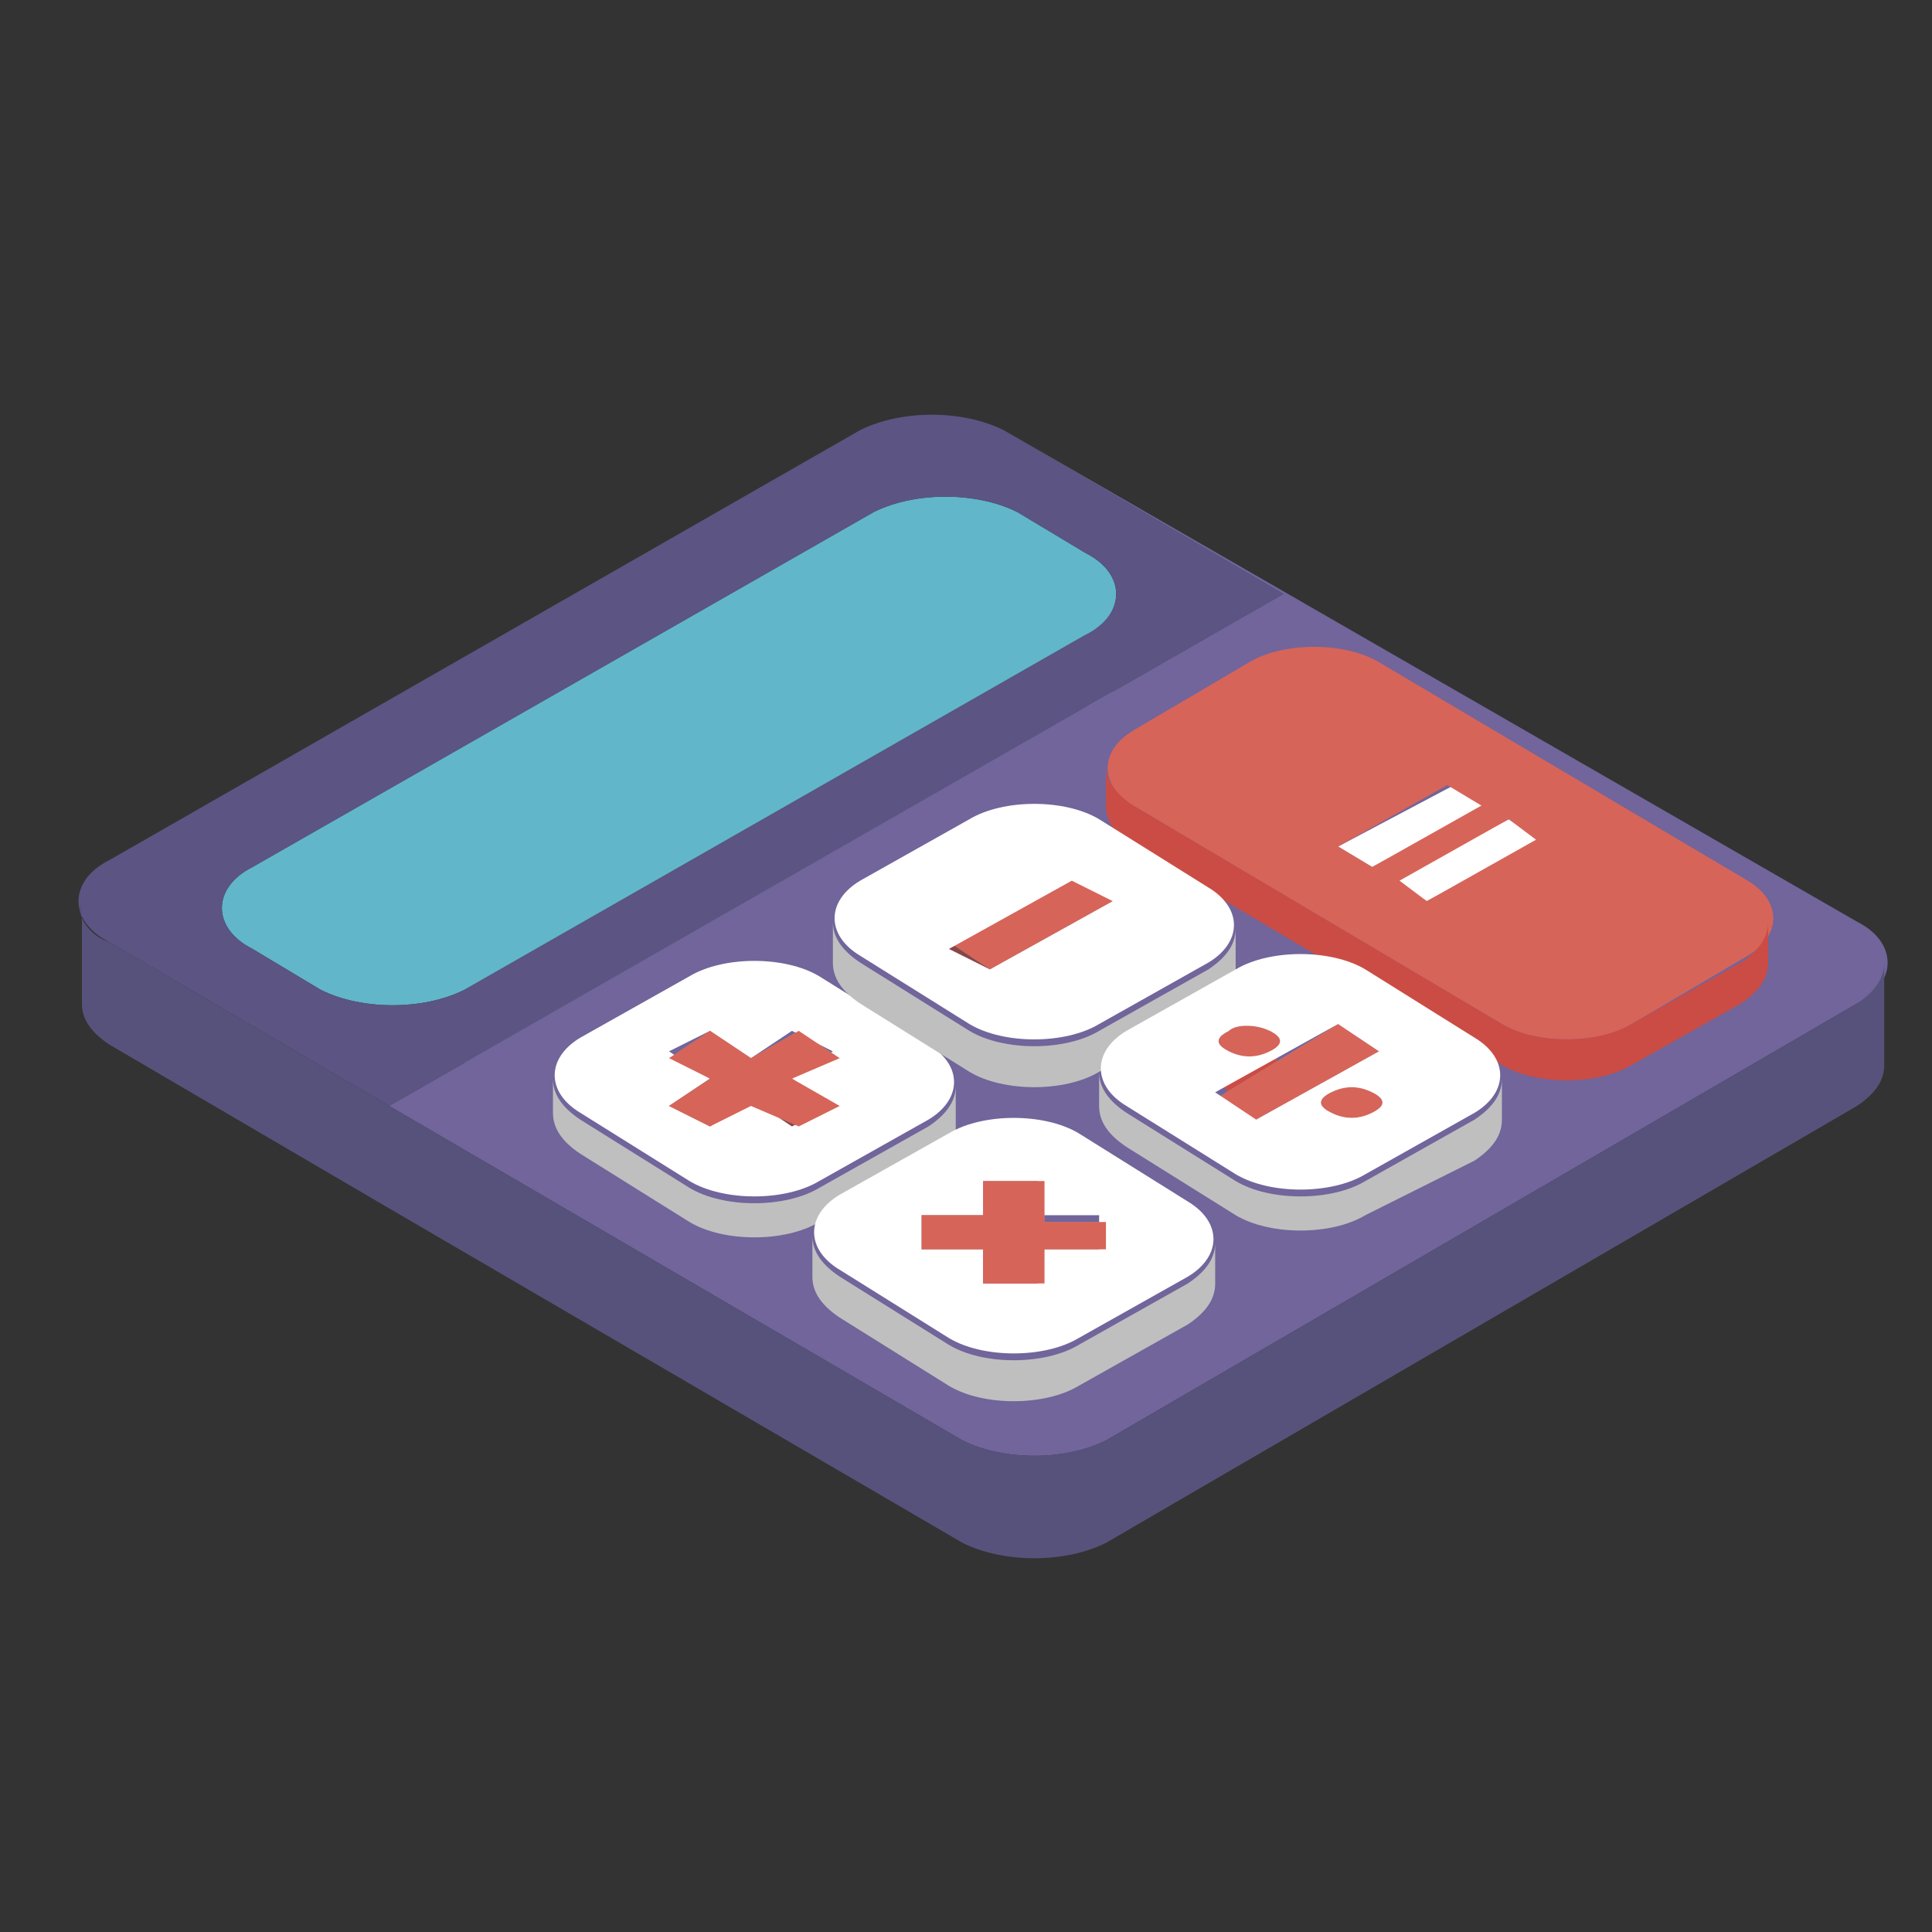 <?xml version="1.0" encoding="UTF-8"?> <!-- Generator: Adobe Illustrator 22.0.1, SVG Export Plug-In . SVG Version: 6.00 Build 0) --> <svg xmlns="http://www.w3.org/2000/svg" xmlns:xlink="http://www.w3.org/1999/xlink" id="Слой_1" x="0px" y="0px" viewBox="0 0 28.3 28.3" style="enable-background:new 0 0 28.3 28.3;" xml:space="preserve"><rect x="0" y="0" width="28.3" height="28.3" fill="#333333" stroke="none"/> <style type="text/css"> .st0{enable-background:new ;} .st1{fill:#253B46;} .st2{fill:#253C48;} .st3{fill:#2E4156;} .st4{fill:#4E8C9A;} .st5{fill:#456C76;} .st6{fill:#61B6C9;} .st7{fill:#5C5483;} .st8{fill:#71659B;} .st9{fill:#57527C;} .st10{fill:#884749;} .st11{fill:#919191;} .st12{fill:#FFFFFF;} .st13{fill:#D76459;} .st14{fill:#CB4C44;} .st15{fill:#BFBFBF;} .st16{fill:#9B9C9C;} .st17{fill:#808080;} .st18{fill:#764145;} .st19{fill:#924A4A;} .st20{display:none;} .st21{display:inline;} .st22{fill:#D6E5F4;} .st23{fill:#F7F9FD;} .st24{display:inline;enable-background:new ;} .st25{fill:#34495F;} .st26{fill:#435E7C;} .st27{fill:#E9A644;} .st28{fill:#F4C644;} .st29{fill:#C94C47;} .st30{fill:#DC7B6F;} </style> <g> <g> <g> <g class="st0"> <g> <polygon class="st1" points="14.7,6.3 14.7,7.7 18.8,10.1 18.8,8.7 "></polygon> </g> <g class="st0"> <g class="st0"> <path class="st2" d="M12.8,7.5V9c0.6-0.3,1.5-0.3,2.1,0V7.5C14.3,7.2,13.4,7.2,12.8,7.5L12.8,7.5z"></path> </g> </g> <g> <polygon class="st3" points="14.9,7.5 14.9,9 15.9,9.5 15.9,8.1 "></polygon> </g> <g class="st0"> <g class="st0"> <path class="st2" d="M15.9,8.1v1.5c0.3,0.2,0.4,0.4,0.4,0.6V8.7C16.4,8.5,16.2,8.2,15.9,8.1L15.9,8.1z"></path> </g> </g> <g class="st0"> <g class="st0"> <path class="st4" d="M15.9,9.3v1.5c0.3-0.2,0.4-0.4,0.4-0.6V8.7C16.4,8.9,16.2,9.1,15.9,9.3L15.9,9.3z"></path> </g> </g> <g> <polygon class="st3" points="3.7,12.7 3.8,14.2 12.8,9 12.8,7.5 "></polygon> </g> <g class="st0"> <g class="st0"> <path class="st2" d="M3.3,13.3v1.5c0-0.2,0.1-0.4,0.4-0.6v-1.5C3.5,12.9,3.3,13.1,3.3,13.3L3.3,13.3z"></path> </g> </g> <g> <polygon class="st5" points="6.8,14.5 6.8,16 15.9,10.8 15.9,9.3 "></polygon> </g> <g> <path class="st6" d="M3.7,12.7c-0.6,0.3-0.6,0.9,0,1.2l1,0.6c0.6,0.3,1.5,0.3,2.1,0l9.1-5.2c0.6-0.3,0.6-0.9,0-1.2l-1-0.6 c-0.6-0.3-1.5-0.3-2.1,0L3.7,12.7z"></path> </g> <g> <path class="st7" d="M12.6,6.3c0.6-0.3,1.5-0.3,2.1,0l4.1,2.4L5.7,16.2l-4.1-2.4c-0.6-0.3-0.6-0.9,0-1.2L12.6,6.3z M4.7,14.5 c0.6,0.3,1.5,0.3,2.1,0l9.1-5.2c0.6-0.3,0.6-0.9,0-1.2l-1-0.6c-0.6-0.3-1.5-0.3-2.1,0l-9.1,5.2c-0.6,0.3-0.6,0.9,0,1.2 L4.7,14.5L4.7,14.5z"></path> </g> <g> <path class="st8" d="M14.7,6.3l4.1,2.4L5.7,16.2l8.4,4.9c0.6,0.3,1.5,0.3,2.1,0l11-6.4c0.6-0.3,0.6-0.9,0-1.2L14.7,6.3z"></path> </g> </g> </g> <path class="st9" d="M1.6,13.8l4.1,2.4l8.4,4.9c0.6,0.3,1.5,0.3,2.1,0l11-6.4c0.3-0.2,0.4-0.4,0.4-0.6v1.5c0,0.2-0.1,0.4-0.4,0.6 l-11,6.4c-0.6,0.3-1.5,0.3-2.1,0l-8.4-4.9l-4.1-2.4c-0.3-0.2-0.4-0.4-0.4-0.6v-1.5C1.1,13.4,1.3,13.7,1.6,13.8z"></path> </g> <g class="st0"> <g> <polygon class="st10" points="21.3,11.5 21.3,12.1 21.8,12.4 21.8,11.8 "></polygon> </g> <g> <polygon class="st10" points="22.1,12 22.1,12.6 22.6,12.9 22.6,12.3 "></polygon> </g> <g> <polygon class="st10" points="19.6,12.4 19.6,13 21.3,12.1 21.3,11.5 "></polygon> </g> <g> <polygon class="st11" points="20.1,12.7 20.1,13.3 21.8,12.4 21.8,11.8 "></polygon> </g> <g> <polygon class="st11" points="19.6,12.4 19.6,13 20.1,13.3 20.1,12.7 "></polygon> </g> <g> <polygon class="st12" points="21.3,11.5 19.6,12.4 20.1,12.7 21.8,11.8 "></polygon> </g> <g> <polygon class="st10" points="20.4,12.9 20.4,13.5 22.1,12.6 22.1,12 "></polygon> </g> <g> <polygon class="st11" points="20.4,12.9 20.4,13.5 20.9,13.8 20.9,13.2 "></polygon> </g> <g> <polygon class="st11" points="20.9,13.2 20.9,13.8 22.6,12.9 22.6,12.3 "></polygon> </g> <g> <polygon class="st12" points="22.6,12.3 22.1,12 20.4,12.9 20.9,13.2 "></polygon> </g> <g> <path class="st13" d="M18.3,9.7c0.5-0.3,1.4-0.3,1.9,0l5.4,3.2c0.5,0.3,0.5,0.8,0,1.1l-1.7,1c-0.5,0.3-1.4,0.3-1.9,0l-5.4-3.2 c-0.5-0.3-0.5-0.8,0-1.1L18.3,9.7z M20.9,13.2l1.6-0.9L22.1,12l-1.6,0.9L20.9,13.2L20.9,13.2z M20.1,12.7l1.6-0.9l-0.5-0.3 l-1.6,0.9L20.1,12.7L20.1,12.7z"></path> </g> <path class="st14" d="M16.2,11.2c0,0.2,0.1,0.4,0.4,0.6L22,15c0.5,0.3,1.4,0.3,1.9,0l1.6-0.9c0.3-0.2,0.4-0.4,0.4-0.6v0.6 c0,0.2-0.1,0.4-0.4,0.6l-1.6,0.9c-0.5,0.3-1.4,0.3-1.9,0l-5.4-3.2c-0.3-0.2-0.4-0.4-0.4-0.6V11.2z"></path> </g> <g class="st0"> <g> <polygon class="st11" points="9.8,15.5 9.8,16.1 10.4,15.7 10.4,15.1 "></polygon> </g> <g> <polygon class="st11" points="11.7,15.1 11.7,15.7 12.3,16.1 12.3,15.5 "></polygon> </g> <g> <polygon class="st11" points="10.4,15.1 10.4,15.7 11,16.1 11,15.5 "></polygon> </g> <g> <polygon class="st11" points="11,15.5 11,16.1 11.7,15.7 11.7,15.1 "></polygon> </g> <g> <polygon class="st10" points="9.8,15.5 9.8,16.1 10.4,16.4 10.4,15.8 "></polygon> </g> <g> <polygon class="st10" points="11.6,15.8 11.6,16.4 12.3,16.1 12.3,15.5 "></polygon> </g> <g> <polygon class="st11" points="9.8,16.2 9.8,16.8 10.4,16.4 10.4,15.8 "></polygon> </g> <g> <polygon class="st11" points="11.6,15.8 11.6,16.4 12.3,16.8 12.3,16.2 "></polygon> </g> <g> <polygon class="st10" points="10.4,16.5 10.4,17.1 11,16.8 11,16.2 "></polygon> </g> <g> <polygon class="st10" points="9.8,16.2 9.8,16.8 10.4,17.1 10.4,16.5 "></polygon> </g> <g> <polygon class="st10" points="11.7,16.5 11.7,17.1 12.3,16.8 12.3,16.2 "></polygon> </g> <g> <polygon class="st10" points="11,16.2 11,16.8 11.7,17.1 11.7,16.5 "></polygon> </g> <g> <path class="st12" d="M10.1,14.3c0.5-0.3,1.4-0.3,1.9,0l1.6,1c0.5,0.3,0.5,0.8,0,1.1L12,17.3c-0.5,0.3-1.4,0.3-1.9,0l-1.6-1 C8,16,8,15.5,8.5,15.2L10.1,14.3z M10.4,16.5l0.6-0.4l0.6,0.4l0.6-0.3l-0.6-0.4l0.6-0.4l-0.6-0.3L11,15.5l-0.6-0.4l-0.6,0.3 l0.6,0.4l-0.6,0.4L10.4,16.5L10.4,16.5z"></path> </g> <g> <polygon class="st13" points="9.8,15.5 10.4,15.8 9.8,16.2 10.4,16.5 11,16.2 11.7,16.5 12.3,16.2 11.6,15.8 12.3,15.5 11.7,15.1 11,15.5 10.4,15.1 "></polygon> </g> <path class="st15" d="M8.1,15.8c0,0.2,0.1,0.4,0.4,0.6l1.6,1c0.5,0.3,1.4,0.3,1.9,0l1.6-0.9c0.3-0.2,0.4-0.4,0.4-0.6v0.6 c0,0.2-0.1,0.4-0.4,0.6L12,17.9c-0.5,0.3-1.4,0.3-1.9,0l-1.6-1c-0.3-0.2-0.4-0.4-0.4-0.6V15.8z"></path> </g> <g class="st0"> <g> <polygon class="st11" points="15.8,12.8 15.8,13.4 16.3,13.8 16.3,13.2 "></polygon> </g> <g> <polygon class="st11" points="13.9,13.8 13.9,14.4 15.8,13.4 15.8,12.8 "></polygon> </g> <g> <polygon class="st10" points="14.5,14.2 14.5,14.8 16.3,13.8 16.3,13.2 "></polygon> </g> <g> <polygon class="st13" points="13.9,13.8 14.5,14.2 16.3,13.2 15.8,12.8 "></polygon> </g> <g> <polygon class="st10" points="13.9,13.8 13.9,14.4 14.5,14.8 14.5,14.2 "></polygon> </g> <g> <path class="st12" d="M14.2,12c0.5-0.3,1.4-0.3,1.9,0l1.6,1c0.5,0.3,0.5,0.8,0,1.1L16.1,15c-0.5,0.3-1.4,0.3-1.9,0l-1.6-1 c-0.5-0.3-0.5-0.8,0-1.1L14.2,12z M14.5,14.2l1.8-1l-0.6-0.3l-1.8,1L14.5,14.2L14.5,14.2z"></path> </g> <path class="st15" d="M12.2,13.5c0,0.2,0.1,0.4,0.4,0.6l1.6,1c0.5,0.3,1.4,0.3,1.9,0l1.6-0.9c0.3-0.2,0.4-0.4,0.4-0.6v0.6 c0,0.2-0.1,0.4-0.4,0.6l-1.6,0.9c-0.5,0.3-1.4,0.3-1.9,0l-1.6-1c-0.3-0.2-0.4-0.4-0.4-0.6L12.2,13.5z"></path> </g> <g class="st0"> <g class="st0"> <g class="st0"> <path class="st15" d="M18,15.1v0.6c0.2-0.1,0.4-0.1,0.6,0c0.1,0,0.1,0.1,0.1,0.2v-0.6c0-0.1,0-0.1-0.1-0.2 C18.4,15,18.1,15,18,15.1L18,15.1z"></path> </g> </g> <g class="st0"> <g class="st0"> <path class="st15" d="M17.9,15.2v0.6c0-0.1,0-0.1,0.1-0.2V15C17.9,15.1,17.9,15.2,17.9,15.2L17.9,15.2z"></path> </g> </g> <g> <polygon class="st11" points="19.6,15 19.6,15.6 20.2,16 20.2,15.4 "></polygon> </g> <g> <g class="st0"> <path class="st14" d="M17.9,15.2v0.6c0,0.1,0,0.1,0.1,0.2c0.2,0.1,0.4,0.1,0.6,0c0.1,0,0.1-0.1,0.1-0.2v-0.6 c0,0.1,0,0.1-0.1,0.2c-0.2,0.1-0.4,0.1-0.6,0C17.9,15.4,17.9,15.3,17.9,15.2L17.9,15.2z"></path> </g> </g> <g> <path class="st13" d="M18,15.1c-0.2,0.1-0.2,0.2,0,0.3s0.4,0.1,0.6,0s0.2-0.2,0-0.3S18.1,15,18,15.1z"></path> </g> <g> <polygon class="st11" points="17.8,16.1 17.8,16.6 19.6,15.6 19.6,15 "></polygon> </g> <g> <polygon class="st10" points="18.4,16.4 18.4,17 20.2,16 20.2,15.4 "></polygon> </g> <g class="st0"> <g class="st0"> <path class="st15" d="M19.4,16.2v0.6c0-0.1,0-0.1,0.1-0.2c0.2-0.1,0.4-0.1,0.6,0c0.1,0,0.1,0.1,0.1,0.2v-0.6 c0-0.1,0-0.1-0.1-0.2c-0.2-0.1-0.4-0.1-0.6,0C19.5,16.1,19.4,16.1,19.4,16.2L19.4,16.2z"></path> </g> </g> <g class="st0"> <g class="st0"> <path class="st15" d="M19.4,16.2v0.6c0-0.1,0-0.1,0.1-0.2c0.2-0.1,0.4-0.1,0.6,0c0.1,0,0.1,0.1,0.1,0.2v-0.6 c0-0.1,0-0.1-0.1-0.2c-0.2-0.1-0.4-0.1-0.6,0C19.5,16.1,19.4,16.1,19.4,16.2L19.4,16.2z"></path> </g> </g> <g> <polygon class="st10" points="17.8,16.1 17.8,16.6 18.4,17 18.4,16.4 "></polygon> </g> <g> <polygon class="st13" points="17.8,16.1 18.4,16.4 20.2,15.4 19.6,15 "></polygon> </g> <g> <g class="st0"> <path class="st14" d="M19.4,16.2v0.6c0,0.1,0,0.1,0.1,0.2c0.2,0.1,0.4,0.1,0.6,0c0.1,0,0.1-0.1,0.1-0.2v-0.6 c0,0.1,0,0.1-0.1,0.2c-0.2,0.1-0.4,0.1-0.6,0C19.5,16.3,19.4,16.2,19.4,16.2L19.4,16.2z"></path> </g> </g> <g> <path class="st13" d="M19.5,16c-0.2,0.1-0.2,0.2,0,0.3s0.4,0.1,0.6,0s0.2-0.2,0-0.3S19.7,15.9,19.5,16z"></path> </g> <g> <path class="st12" d="M18.1,14.2c0.5-0.3,1.4-0.3,1.9,0l1.6,1c0.5,0.3,0.5,0.8,0,1.1L20,17.2c-0.5,0.3-1.4,0.3-1.9,0l-1.6-1 c-0.5-0.3-0.5-0.8,0-1.1L18.1,14.2z M18.4,16.4l1.8-1L19.6,15l-1.8,1L18.4,16.4L18.4,16.4z M20.1,16.3c0.2-0.1,0.2-0.2,0-0.3 c-0.2-0.1-0.4-0.1-0.6,0c-0.2,0.1-0.2,0.2,0,0.3S19.9,16.4,20.1,16.3L20.1,16.3z M18,15.1c-0.2,0.1-0.2,0.2,0,0.3s0.4,0.1,0.6,0 s0.2-0.2,0-0.3S18.1,15,18,15.1L18,15.1z"></path> </g> <path class="st15" d="M16.1,15.7c0,0.2,0.1,0.4,0.4,0.6l1.6,1c0.5,0.3,1.4,0.3,1.9,0l1.6-0.9c0.3-0.2,0.4-0.4,0.4-0.6v0.6 c0,0.2-0.1,0.4-0.4,0.6L20,17.8c-0.5,0.3-1.4,0.3-1.9,0l-1.6-1c-0.3-0.2-0.4-0.4-0.4-0.6V15.7z"></path> </g> <g> <g class="st0"> <g> <polygon class="st16" points="14.4,17.3 14.4,17.9 15.3,17.9 15.3,17.3 "></polygon> </g> <g> <polygon class="st16" points="13.5,17.8 13.5,18.4 14.4,18.4 14.4,17.8 "></polygon> </g> <g> <polygon class="st17" points="14.4,17.8 14.4,18.4 14.4,17.9 14.4,17.3 "></polygon> </g> <g> <polygon class="st18" points="15.3,17.9 15.3,18.4 15.3,17.9 15.3,17.3 "></polygon> </g> <g> <polygon class="st16" points="15.3,17.9 15.3,18.4 16.2,18.4 16.2,17.9 "></polygon> </g> <g> <polygon class="st17" points="13.5,18.3 13.5,18.9 13.5,18.4 13.5,17.8 "></polygon> </g> <g> <polygon class="st19" points="13.5,18.3 13.5,18.9 14.4,18.9 14.4,18.3 "></polygon> </g> <g> <polygon class="st19" points="15.3,18.3 15.3,18.9 16.1,18.9 16.2,18.3 "></polygon> </g> <g> <polygon class="st18" points="16.2,18.3 16.1,18.9 16.2,18.4 16.2,17.9 "></polygon> </g> <g> <polygon class="st17" points="14.4,18.8 14.4,19.4 14.4,18.9 14.4,18.3 "></polygon> </g> <g> <polygon class="st19" points="14.4,18.8 14.4,19.4 15.3,19.4 15.3,18.8 "></polygon> </g> <g> <polygon class="st18" points="15.3,18.8 15.3,19.4 15.3,18.9 15.3,18.3 "></polygon> </g> <g> <path class="st12" d="M13.9,16.6c0.5-0.3,1.4-0.3,1.9,0l1.6,1c0.5,0.3,0.5,0.8,0,1.1l-1.6,0.9c-0.5,0.3-1.4,0.3-1.9,0l-1.6-1 c-0.5-0.3-0.5-0.8,0-1.1L13.9,16.6z M14.4,18.8h0.8v-0.5h0.9v-0.5h-0.9v-0.5h-0.8v0.5h-0.9v0.5h0.9L14.4,18.8L14.4,18.8z"></path> </g> <g> <polygon class="st13" points="13.5,17.8 13.5,18.3 14.4,18.3 14.4,18.8 15.3,18.8 15.3,18.3 16.2,18.3 16.2,17.9 15.3,17.9 15.3,17.3 14.4,17.3 14.4,17.8 "></polygon> </g> </g> <path class="st15" d="M11.9,18.1c0,0.2,0.1,0.4,0.4,0.6l1.6,1c0.5,0.3,1.4,0.3,1.9,0l1.6-0.9c0.3-0.2,0.4-0.4,0.4-0.6v0.6 c0,0.2-0.1,0.4-0.4,0.6l-1.6,0.9c-0.5,0.3-1.4,0.3-1.9,0l-1.6-1c-0.3-0.2-0.4-0.4-0.4-0.6V18.1z"></path> </g> </g> <g class="st20"> <g class="st21"> <g class="st0"> <g> <path class="st22" d="M22,6.2c-0.5-0.3-1-0.3-1.7-0.2c-0.4,0.1-0.8,0.2-1.2,0.5c-0.4,0.2-0.8,0.5-1.2,0.9l1.8,1.1 c0.4-0.3,0.8-0.7,1.2-0.9c0.4-0.3,0.9-0.4,1.2-0.5C22.7,7,23.3,7,23.8,7.3L22,6.2z"></path> <path class="st22" d="M16.5,5.2C16,4.9,15.3,4.8,14.6,5c-0.5,0.1-0.9,0.3-1.4,0.6c-0.8,0.5-1.6,1.2-2.3,2C9.6,9,8.7,11,8.5,12.8 c-0.4,0.1-0.8,0.2-1.2,0.5c-0.7,0.4-1.4,1-2,1.7c-1.3,1.5-2.1,3.6-2.1,5.3c0,1.3,0.5,2.2,1.2,2.6L6.3,24 c-0.7-0.4-1.2-1.3-1.2-2.6c0-1.8,0.8-3.8,2.1-5.3c0.6-0.7,1.3-1.3,2-1.7c0.4-0.2,0.8-0.4,1.2-0.5c0.2-1.8,1.1-3.8,2.4-5.3 c0.7-0.8,1.5-1.5,2.3-2c0.5-0.3,1-0.5,1.4-0.6c0.7-0.2,1.4-0.1,1.9,0.2L16.5,5.2z"></path> </g> <g> <path class="st23" d="M15,6.5c2.4-1.4,4.3-0.5,4.7,1.9c0.4-0.3,0.8-0.7,1.2-0.9C23.2,6.3,25,7.3,25,9.9s-1.8,5.7-4.1,7.1 L9.2,23.7C6.9,25,5.1,24,5.1,21.4s1.8-5.8,4.1-7.1c0.4-0.2,0.8-0.4,1.2-0.5C10.7,11,12.7,7.9,15,6.5z"></path> </g> </g> </g> <g class="st24"> <g> <g> <path class="st25" d="M13.4,17l-0.3-0.1l0,0l0.7,0.4l0,0l0.3,0.1l0,0L13.4,17L13.4,17z"></path> <path class="st25" d="M12.6,19L12.6,19l-0.7-0.4l0,0l0.1,0.3l0,0l0.7,0.4l0,0L12.6,19z"></path> <path class="st25" d="M13.5,15.7L13.5,15.7C13.5,15.7,13.4,15.7,13.5,15.7C13.4,15.7,13.4,15.7,13.5,15.7l-0.3,0.2l0.1-0.3l0,0 l0,0l0,0l0,0h0.3l0,0L13,15.1l0,0h-0.3l0,0l0,0l0,0l0,0l-0.2,0.4l0,0L12,15.2l0,0l0,0l0,0l-0.3,0.3l0,0v0.1V16l0,0l0,0 c-0.1,0.1-0.1,0.1-0.2,0.2l0,0l0,0l0,0h-0.3l0,0l0,0l0,0l0,0L11,16.6v0.1l0.3,0.2c0,0.1,0,0.2,0,0.3c0,0,0,0,0,0.1l0,0L11,17.6 l0,0v0.1l0.1,0.3l0,0l0.5,0.3v0.1v0.1l0.7,0.4v-0.1l0.1-0.4v-0.1c-0.1,0-0.1-0.1-0.1-0.2l-0.5-0.3l0.3-0.3l0,0c0,0,0,0,0-0.1 s0-0.2,0-0.3l-0.3-0.2l0,0l0.2-0.4l0,0l0,0l0,0l0,0h0.3l0,0l0,0l0,0c0.1-0.1,0.1-0.2,0.2-0.2l0,0l0,0v-0.4v-0.1l0,0l0.2-0.2 l0.4,0.2l0,0c0.1,0,0.2-0.1,0.2-0.1l0,0l0,0l0,0l0.6,0.4l0,0l0.3-0.2l0,0l0,0l0,0L13.5,15.7z"></path> <path class="st25" d="M13,16.9l-0.7-0.4c0.1,0,0.1,0.1,0.1,0.2c0.1,0.2,0,0.5-0.2,0.8l-0.1,0.1L12,17.7c-0.1,0-0.1,0-0.2,0.1 c-0.1,0-0.1,0-0.2,0l0.7,0.4c0.1,0,0.1,0,0.2,0c0,0,0.1,0,0.2-0.1l0.1-0.1l0.1-0.1c0.2-0.2,0.3-0.6,0.2-0.8 C13.2,17,13.1,17,13,16.9z"></path> </g> <g> <path class="st26" d="M14.3,16.4c0,0,0,0.1-0.1,0.1l-0.3,0.3c0,0,0,0.1-0.1,0.1c0,0.1,0,0.2-0.1,0.3l0,0l0.3,0.1c0,0,0,0,0,0.1 L13.9,18c0,0,0,0.1-0.1,0.1l0,0h-0.3l0,0l0,0c-0.1,0.1-0.1,0.2-0.2,0.3l0,0v0.4c0,0,0,0.1-0.1,0.1l-0.3,0.3l0,0h-0.1L12.6,19 c0,0,0,0-0.1,0s-0.2,0.1-0.2,0.1l0,0l-0.2,0.4c0,0,0,0.1-0.1,0.1l0,0h-0.3v-0.1l0.1-0.4V19c-0.1,0-0.1-0.1-0.1-0.2l0,0L11.3,19 l0,0h-0.1l-0.1-0.3c0,0,0-0.1,0.1-0.1l0.3-0.3c0,0,0-0.1,0.1-0.1c0-0.1,0-0.2,0-0.3l0,0l-0.3-0.1c0,0,0,0,0-0.1l0.2-0.4 c0,0,0-0.1,0.1-0.1l0,0h0.3l0,0l0,0c0.1-0.1,0.1-0.2,0.2-0.3l0,0v-0.4c0,0,0-0.1,0.1-0.1l0.3-0.3l0,0h0.1l0.1,0.3c0,0,0,0,0.1,0 s0.2-0.1,0.2-0.1l0,0l0.2-0.4c0,0,0-0.1,0.1-0.1l0,0h0.3c0,0,0,0,0,0.1l-0.1,0.4v0.1c0.1,0,0.1,0.1,0.1,0.2l0,0l0.3-0.2l0,0H14 L14.3,16.4z M12.8,18c0.3-0.2,0.4-0.6,0.4-0.9c-0.1-0.2-0.3-0.3-0.5-0.2L12.6,17c-0.3,0.2-0.4,0.6-0.4,0.9 c0.1,0.2,0.3,0.3,0.5,0.2C12.7,18.1,12.8,18.1,12.8,18L12.8,18z"></path> </g> </g> <g> <g> <path class="st27" d="M15.2,11.7l-0.4-0.2l0,0l0.7,0.4l0,0l0.4,0.2l0,0L15.2,11.7C15.3,11.7,15.2,11.7,15.2,11.7z"></path> <path class="st27" d="M13.9,14.2L13.9,14.2l-0.7-0.4l0,0l0.2,0.4l0,0l0.7,0.4l0,0L13.9,14.2z"></path> <path class="st27" d="M15.4,9.7C15.4,9.7,15.3,9.7,15.4,9.7C15.3,9.7,15.3,9.7,15.4,9.7C15.3,9.7,15.3,9.7,15.4,9.7L14.8,10 h-0.1l0.7,0.4l0,0l0.5-0.3l0,0l0,0l0,0L15.4,9.7z"></path> <path class="st27" d="M14.5,11.4L13.8,11c0.1,0.1,0.2,0.1,0.2,0.3c0.1,0.3-0.1,0.8-0.3,1.1c-0.1,0.1-0.1,0.1-0.2,0.2 c-0.1,0-0.1,0.1-0.2,0.1c-0.1,0-0.1,0.1-0.2,0.1c-0.1,0-0.2,0-0.3,0l0.7,0.4c0.1,0,0.2,0.1,0.3,0c0.1,0,0.1,0,0.2-0.1 c0.1,0,0.1-0.1,0.2-0.1c0.1-0.1,0.1-0.1,0.2-0.2c0.3-0.3,0.4-0.8,0.3-1.1C14.6,11.5,14.5,11.4,14.5,11.4z"></path> <path class="st27" d="M12.5,13.9l-0.7-0.4l0.4-0.4l0,0c0,0,0-0.1,0.1-0.1c0-0.1,0-0.3,0.1-0.4L12,12.3c0,0,0,0,0-0.1l0.3-0.6 c0,0,0,0,0-0.1l0,0l0,0l0,0l0.5-0.1l0,0l0,0l0,0c0.1-0.1,0.2-0.2,0.2-0.3c0,0,0,0,0-0.1v-0.1v-0.5c0,0,0-0.1,0-0.2l0,0l0.3-0.3 l0.5,0.3l0,0c0.1-0.1,0.2-0.1,0.3-0.1l0,0V10l0.3-0.6c0,0,0,0,0-0.1l0,0l0,0l0,0l0.4,0.1l0,0L14.7,9l0,0l-0.4-0.1l0,0l0,0l0,0 c0,0,0,0,0,0.1L14,9.6v0.1l-0.6-0.4l0,0l0,0l0,0l-0.5,0.4l0,0c0,0-0.1,0.1,0,0.2v0.5v0.1c0,0,0,0,0,0.1 c-0.1,0.1-0.2,0.2-0.2,0.3l0,0l0,0l0,0L12.2,11l0,0l0,0l0,0c0,0,0,0,0,0.1l-0.3,0.6c0,0.1,0,0.1,0,0.1l0.4,0.2 c0,0.1-0.1,0.3-0.1,0.4c0,0,0,0.1-0.1,0.1l0,0L11.7,13l0,0c0,0-0.1,0.1-0.1,0.2l0.1,0.5l0,0l0.7,0.4l0,0l-0.1-0.5 c0,0,0-0.1,0.1-0.2l0,0l0,0c0.1,0.1,0.1,0.1,0.2,0.2v0.1l-0.2,0.6c0,0.1,0,0.1,0,0.1l0.7,0.4v-0.1l0.2-0.6c0-0.1,0-0.1,0-0.1 C12.6,14.1,12.5,14,12.5,13.9z"></path> </g> <g> <path class="st28" d="M16.2,10.7c0,0.1,0,0.1-0.1,0.2l-0.4,0.5l-0.1,0.1c0,0.1,0,0.3-0.1,0.4l0,0l0.4,0.2c0.1,0,0.1,0.1,0,0.1 l-0.3,0.6l-0.1,0.1c0,0,0,0-0.1,0L15.1,13c0,0,0,0-0.1,0l0,0c-0.1,0.1-0.2,0.3-0.3,0.4v0.1V14c0,0.1,0,0.1-0.1,0.2l-0.5,0.4l0,0 H14l-0.2-0.4c0,0,0-0.1-0.1-0.1c-0.1,0.1-0.2,0.1-0.3,0.1v0.1L13.1,15L13,15.1c0,0,0,0-0.1,0h-0.4c0,0-0.1-0.1,0-0.1l0.2-0.6 c0-0.1,0-0.1,0-0.1c-0.1-0.1-0.1-0.1-0.2-0.2l0,0L12,14.3l0,0h-0.1l-0.1-0.5c0-0.1,0-0.1,0.1-0.2l0.4-0.5l0.1-0.1 c0-0.1,0-0.3,0.1-0.4l0,0L12,12.4c0,0-0.1-0.1,0-0.1l0.3-0.6l0.1-0.1c0,0,0,0,0.1,0l0.5-0.1c0,0,0,0,0.1,0l0,0 c0.1-0.1,0.2-0.3,0.3-0.4V11v-0.5c0-0.1,0-0.1,0.1-0.2L14,9.9l0,0h0.1l0.2,0.4c0,0,0,0.1,0.1,0.1c0.1-0.1,0.2-0.1,0.3-0.1v-0.1 L15,9.6l0.1-0.1c0,0,0,0,0.1,0l0.4,0.1c0,0,0.1,0.1,0,0.1l-0.2,0.6c0,0.1,0,0.1,0,0.1c0.1,0.1,0.1,0.1,0.2,0.2l0,0l0.5-0.3l0,0 h0.1L16.2,10.7z M14.1,12.9c0.4-0.3,0.6-0.9,0.5-1.3c-0.1-0.3-0.4-0.4-0.7-0.2c-0.1,0-0.1,0.1-0.2,0.1c-0.4,0.3-0.6,0.9-0.5,1.3 c0.1,0.3,0.4,0.4,0.7,0.2C14,13,14.1,13,14.1,12.9L14.1,12.9z"></path> </g> </g> <g> <path class="st29" d="M20,14.7l0.7,0.4l0,0L20,14.7L20,14.7z"></path> <path class="st29" d="M20.4,11.9L20.4,11.9c-0.1,0-0.1,0-0.1,0l-0.7,0.4c0,0,0,0-0.1,0l0.7,0.4c0,0,0,0,0.1,0l0.7-0.4 c0,0,0,0,0.1,0c0,0,0,0,0.1,0L20.4,11.9z"></path> <path class="st29" d="M17.8,17.7L17.8,17.7l-0.7-0.5c0,0,0,0,0,0.1l0.2,0.6V18l0.7,0.4c0,0,0,0,0-0.1L17.8,17.7z"></path> <path class="st29" d="M18.8,13.7l-0.7-0.4c0.1,0.1,0.2,0.2,0.3,0.5c0.1,0.4-0.1,1-0.5,1.4c-0.1,0.1-0.2,0.2-0.3,0.3l-0.1,0.1 c-0.1,0.1-0.2,0.1-0.3,0.1c-0.1,0-0.3,0-0.4,0l0.7,0.4c0.1,0.1,0.2,0.1,0.4,0c0.1,0,0.2-0.1,0.3-0.1l0.1-0.1 c0.1-0.1,0.2-0.2,0.3-0.3c0.3-0.4,0.5-1,0.5-1.4C19.1,13.9,19,13.8,18.8,13.7z"></path> <path class="st29" d="M16.1,17l-0.7-0.4c0.1,0.1,0.1,0.3,0.2,0.4c0,0,0,0.1,0,0.2L15.3,18c0,0.1,0,0.2,0,0.2l0.7,0.4 c0,0-0.1-0.1,0-0.2l0.3-0.9c0-0.1,0-0.1,0-0.2C16.2,17.3,16.1,17.1,16.1,17z"></path> <path class="st29" d="M17.9,11.7L17.9,11.7l0.7,0.4l0,0c0.1,0,0.1,0,0.2-0.1c0.1,0,0.2,0,0.2,0l0.1-0.1l0.5-0.8c0,0,0,0,0-0.1 c0,0,0,0,0.1-0.1l0,0l0,0l0.5,0.2l0,0l-0.7-0.4l0,0L19,10.5l0,0l0,0c0,0,0,0-0.1,0.1c0,0,0,0,0,0.1l-0.5,0.8l-0.1,0.1 c-0.1,0-0.2,0-0.2,0C18.1,11.6,18,11.7,17.9,11.7z"></path> <path class="st29" d="M16.9,13.5C16.9,13.4,16.9,13.4,16.9,13.5c0.1-0.1,0.1-0.1,0.2-0.2c0.1-0.1,0.2-0.2,0.3-0.3v-0.1v-0.8 c0-0.1,0-0.1,0.1-0.2l0,0l0.7-0.5l0,0l0,0c0,0,0,0,0.1,0L17.6,11c0,0,0,0-0.1,0l0,0l0,0l-0.7,0.5l0,0c0,0.1-0.1,0.1-0.1,0.2v0.8 v0.1c-0.1,0.1-0.2,0.2-0.3,0.3c0,0.1-0.1,0.1-0.1,0.2l0,0l0,0c0,0,0,0-0.1,0h-0.6l0,0l0,0c0,0,0,0-0.1,0.1c0,0,0,0,0,0.1L14.9,14 c0,0.1,0,0.2,0,0.2l0,0l0.4,0.3l0,0c-0.1,0.2-0.1,0.4-0.1,0.6c0,0,0,0.1-0.1,0.1c0,0,0,0-0.1,0.1L14.5,16l0,0 c0,0.1-0.1,0.1-0.1,0.2l0.1,0.7V17l0.7,0.4c0,0,0,0,0-0.1l-0.1-0.7c0-0.1,0-0.1,0.1-0.2l0,0l0.6-0.6c0,0,0,0,0.1-0.1l0.1-0.1 c0-0.2,0.1-0.4,0.1-0.6l0,0l-0.4-0.3l0,0c0,0,0-0.1,0-0.2l0.4-0.8c0,0,0,0,0-0.1c0,0,0,0,0.1-0.1l0,0l0,0L16.9,13.5 C16.8,13.5,16.8,13.5,16.9,13.5C16.8,13.5,16.9,13.5,16.9,13.5z"></path> <path class="st30" d="M21.2,13.1c0,0.1,0,0.2-0.1,0.2L20.5,14c-0.1,0-0.1,0.1-0.1,0.2c0,0.2-0.1,0.4-0.1,0.6l0,0l0.4,0.3 c0.1,0,0.1,0.1,0,0.2l-0.4,0.8c0,0.1-0.1,0.1-0.1,0.1h-0.1h-0.6h-0.1l0,0c-0.1,0.2-0.3,0.3-0.4,0.5v0.1v0.8c0,0.1,0,0.2-0.1,0.2 l-0.7,0.5c-0.1,0.1-0.1,0-0.2,0l-0.2-0.6c0-0.1,0-0.1-0.1-0.1c-0.2,0.1-0.3,0.1-0.5,0.1l-0.1,0.1l-0.5,0.8c0,0.1-0.1,0.1-0.1,0.1 h-0.1L16,18.6c-0.1,0-0.1-0.1,0-0.2l0.3-0.9c0-0.1,0-0.1,0-0.2c-0.1-0.1-0.2-0.2-0.2-0.4c0,0,0,0-0.1,0l-0.7,0.4 c-0.1,0.1-0.1,0-0.2,0L15,16.6c0-0.1,0-0.2,0.1-0.2l0.6-0.6c0.1,0,0.1-0.1,0.1-0.2c0-0.2,0.1-0.4,0.1-0.6l0,0l-0.4-0.3 c-0.1,0-0.1-0.1,0-0.2l0.4-0.8c0-0.1,0.1-0.1,0.1-0.1h0.1h0.6h0.1l0,0c0.1-0.2,0.3-0.3,0.4-0.5V13v-0.8c0-0.1,0-0.2,0.1-0.2 l0.7-0.5l0,0c0.1,0,0.1,0,0.1,0.1l0.2,0.6c0,0.1,0,0.1,0.1,0.1c0.2-0.1,0.3-0.1,0.5-0.1l0.1-0.1l0.5-0.8c0-0.1,0.1-0.1,0.1-0.1 h0.1l0.5,0.2c0.1,0,0.1,0.1,0,0.2l-0.3,0.9c0,0.1,0,0.1,0,0.2c0.1,0.1,0.2,0.2,0.2,0.4c0,0,0,0,0.1,0l0.7-0.4 c0.1-0.1,0.1,0,0.2,0L21.2,13.1z M18.3,15.9c0.5-0.4,0.9-1.1,0.8-1.7c-0.1-0.5-0.5-0.7-1-0.4L18,13.9c-0.5,0.4-0.9,1.1-0.8,1.7 c0.1,0.5,0.5,0.7,1,0.4C18.2,15.9,18.2,15.9,18.3,15.9L18.3,15.9z"></path> </g> </g> </g> </svg> 